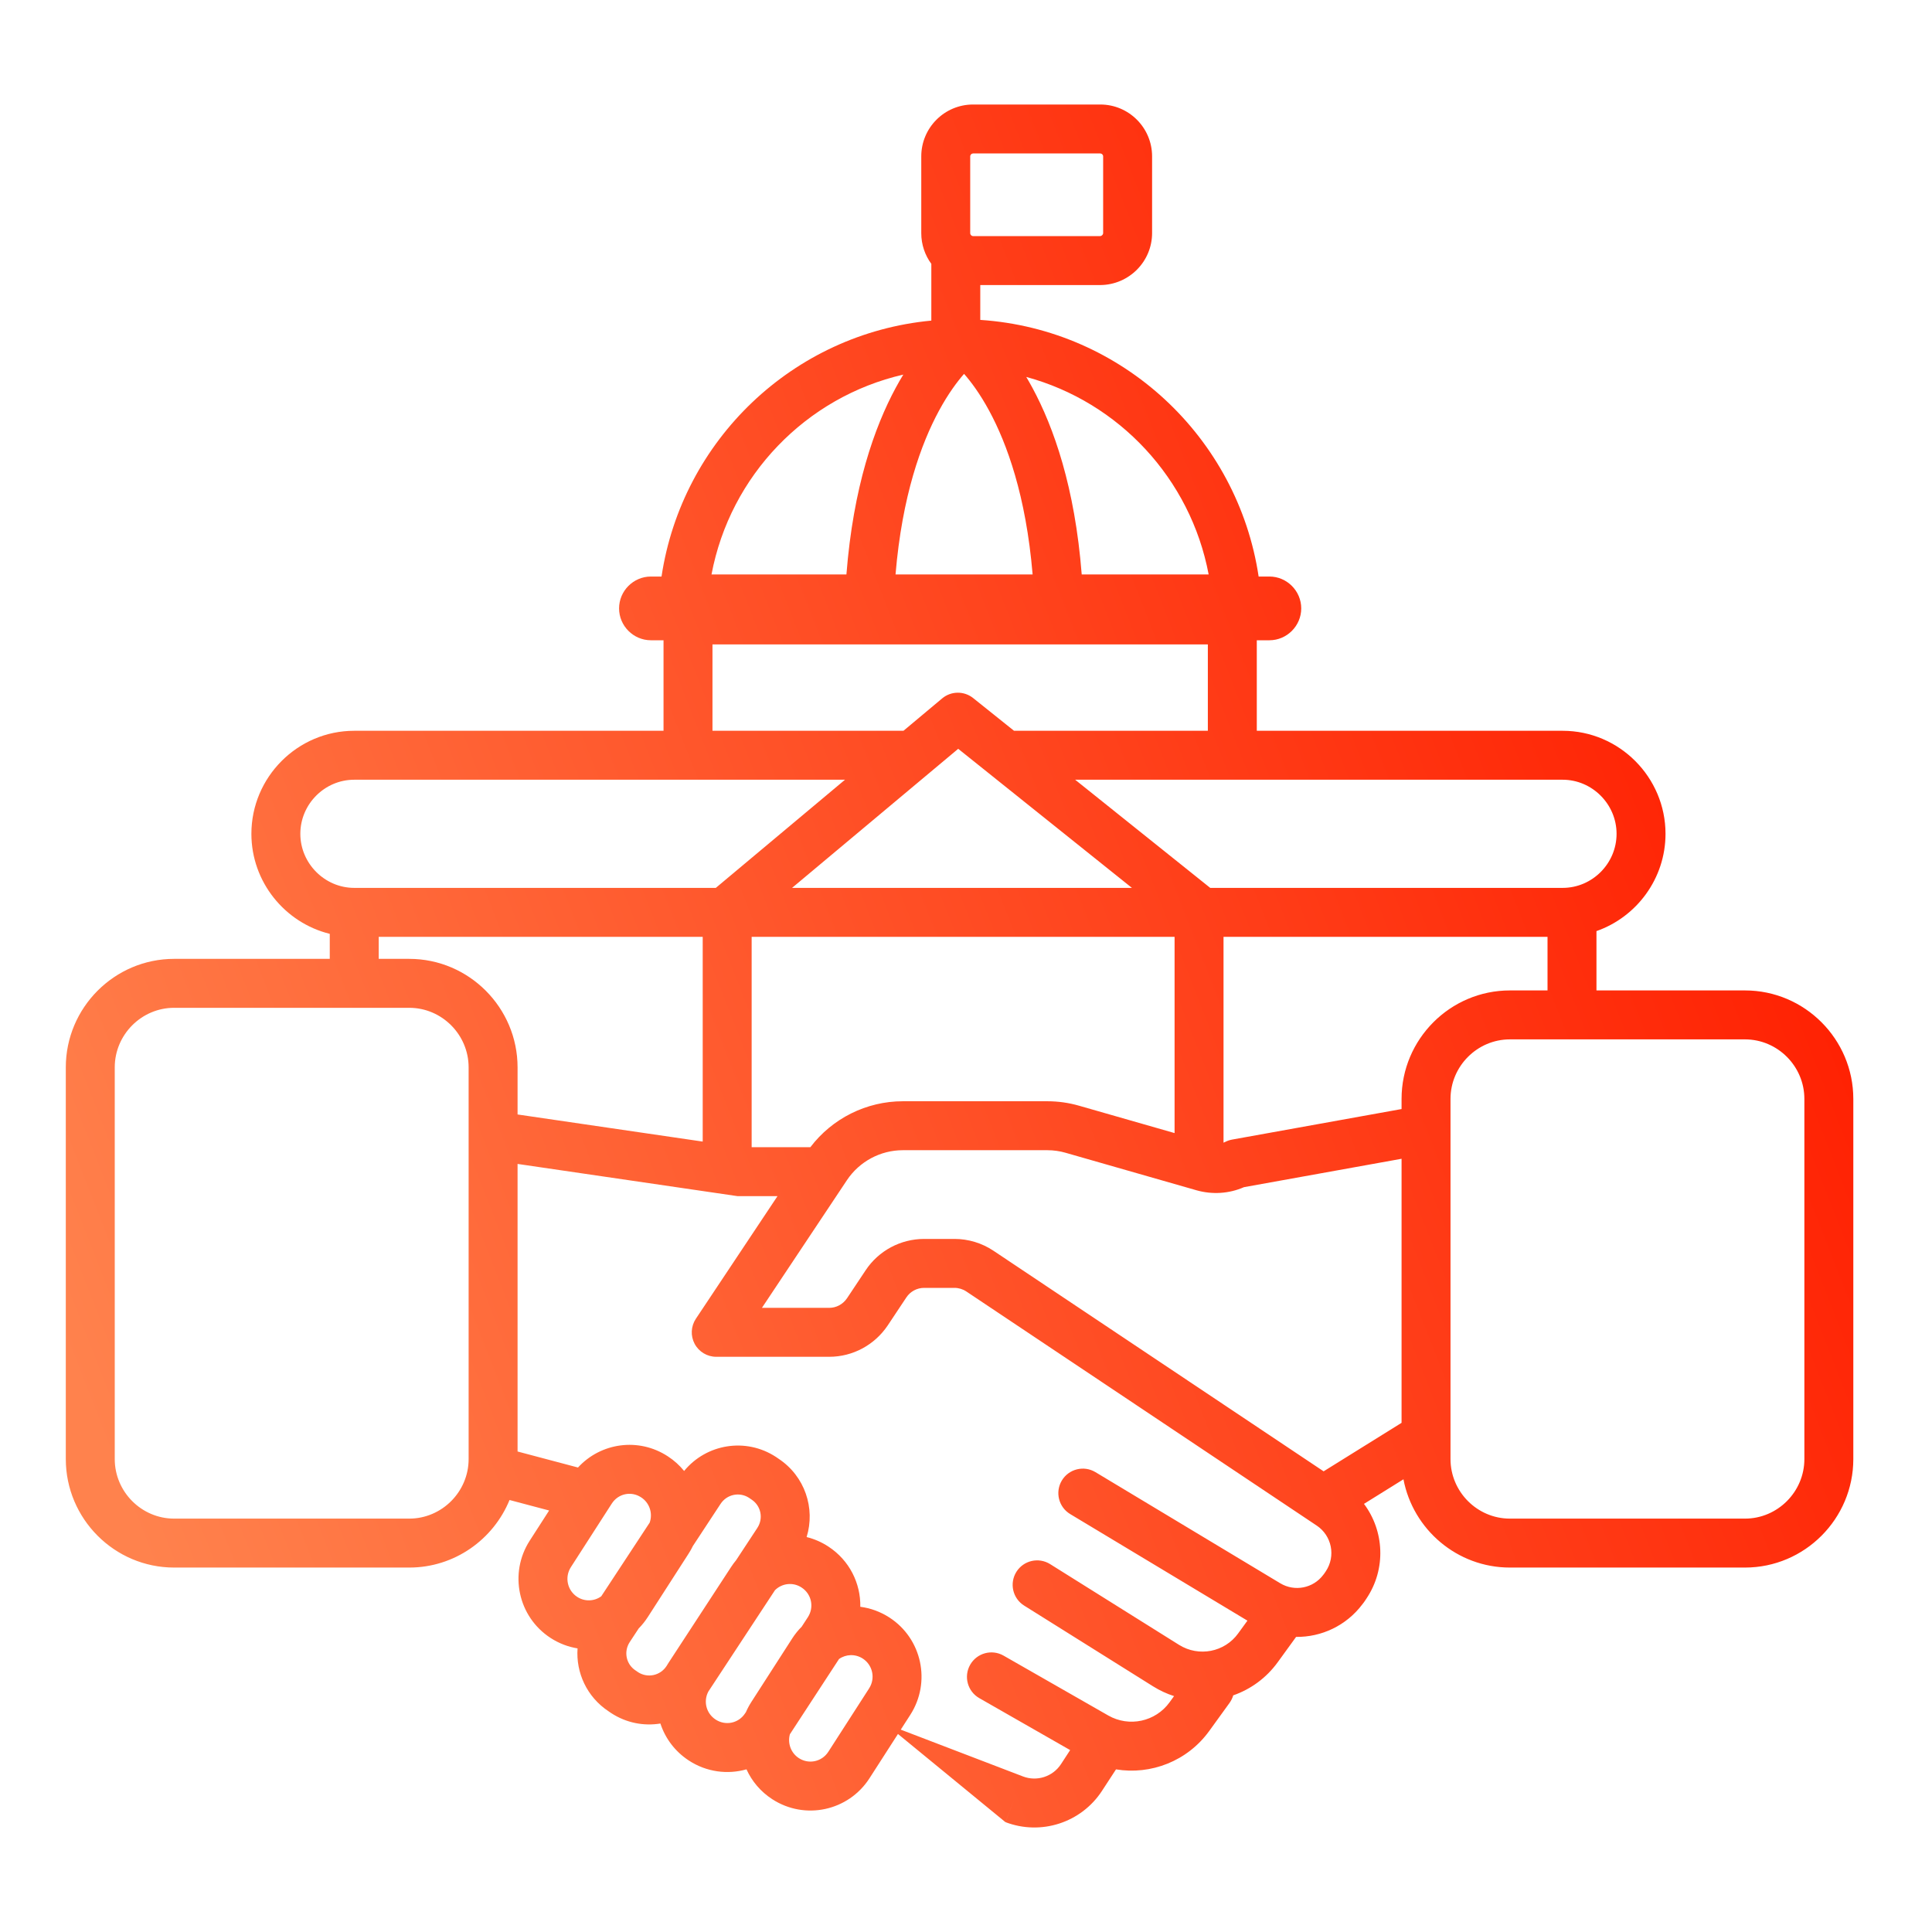 <svg width="150" height="150" viewBox="0 0 150 150" fill="none" xmlns="http://www.w3.org/2000/svg">
<path fill-rule="evenodd" clip-rule="evenodd" d="M71.527 12.142C71.527 9.923 73.326 8.114 75.551 8.114H85.424C87.649 8.114 89.448 9.923 89.448 12.142V18.091C89.448 20.314 87.649 22.109 85.443 22.131L85.434 22.131H85.424H76.108V24.837C87.162 25.567 96.1 33.966 97.72 44.762H98.559C99.913 44.762 101.027 45.878 101.027 47.236C101.027 48.593 99.913 49.71 98.559 49.71H97.577V56.738H121.325C125.72 56.738 129.31 60.343 129.31 64.737C129.31 68.213 127.069 71.197 123.949 72.29V76.897H135.481C140.117 76.897 143.891 80.686 143.891 85.321V113.281C143.891 117.916 140.117 121.705 135.481 121.705H117.227C113.128 121.705 109.702 118.743 108.964 114.852L105.899 116.76C107.469 118.856 107.636 121.796 106.098 124.101L106.03 124.203L105.961 124.306C105.938 124.342 105.913 124.377 105.887 124.411L105.779 124.551C104.525 126.223 102.59 127.111 100.629 127.089L99.216 129.036L99.214 129.039C98.317 130.283 97.096 131.157 95.747 131.627C95.688 131.832 95.592 132.031 95.46 132.215L93.887 134.389L93.887 134.389C92.188 136.739 89.356 137.819 86.646 137.374L85.558 139.042L85.558 139.043C83.942 141.52 80.814 142.526 78.062 141.47L78.063 141.471L78.743 139.696L78.061 141.47L69.718 134.626L67.505 138.066L67.504 138.068C65.867 140.607 62.496 141.333 59.961 139.692C59.05 139.103 58.374 138.289 57.957 137.371C56.491 137.788 54.859 137.588 53.477 136.684C52.394 135.975 51.645 134.952 51.273 133.814C49.989 134.024 48.627 133.772 47.45 133.002C47.438 132.994 47.425 132.985 47.412 132.977L47.245 132.862C45.561 131.749 44.706 129.859 44.841 127.981C44.118 127.864 43.406 127.598 42.751 127.173C40.214 125.531 39.497 122.147 41.129 119.614L41.129 119.614L41.13 119.613L42.634 117.275L39.56 116.46C38.303 119.53 35.286 121.705 31.774 121.705H13.519C8.884 121.705 5.109 117.916 5.109 113.281V82.87C5.109 78.235 8.884 74.446 13.519 74.446H25.603V72.504C22.119 71.644 19.518 68.476 19.518 64.737C19.518 60.345 23.095 56.738 27.503 56.738H51.516V49.71H50.534C49.179 49.71 48.065 48.593 48.065 47.236C48.065 45.878 49.179 44.762 50.534 44.762H51.361C52.949 34.184 61.562 25.907 72.308 24.891V20.486C71.817 19.817 71.527 18.993 71.527 18.102V12.142ZM69.935 134.289L79.422 137.922L79.424 137.923C80.506 138.338 81.74 137.941 82.375 136.967L82.375 136.967L83.086 135.876L76.031 131.842C75.12 131.321 74.804 130.16 75.325 129.249C75.846 128.338 77.007 128.022 77.918 128.543L86.046 133.191L86.046 133.191C87.662 134.114 89.713 133.675 90.808 132.162L90.808 132.162L91.153 131.685C90.593 131.505 90.047 131.254 89.527 130.929L89.525 130.928L79.513 124.657C78.624 124.1 78.355 122.928 78.912 122.038C79.469 121.149 80.641 120.88 81.531 121.437L91.54 127.706L91.541 127.707C93.076 128.665 95.082 128.274 96.133 126.815L96.136 126.81L96.85 125.827L83.091 117.553C82.191 117.012 81.901 115.845 82.441 114.946C82.982 114.046 84.15 113.756 85.049 114.296L99.4 122.926C100.515 123.597 101.96 123.315 102.742 122.267L102.757 122.247L102.833 122.148L102.866 122.098L102.935 121.995L102.937 121.993C103.72 120.818 103.406 119.235 102.233 118.448L102.231 118.447L75.023 100.268C74.752 100.087 74.431 99.99 74.104 99.99H71.751C71.192 99.99 70.674 100.271 70.373 100.726L70.37 100.73L68.924 102.905L68.918 102.914C67.906 104.417 66.218 105.341 64.38 105.341H55.608C54.908 105.341 54.264 104.955 53.933 104.338C53.603 103.72 53.639 102.971 54.027 102.388L60.365 92.868H57.399H57.261L57.124 92.848L40.184 90.367V112.694L44.875 113.938C46.641 112.01 49.577 111.585 51.846 113.066C52.339 113.386 52.763 113.772 53.115 114.205C54.846 112.097 57.908 111.589 60.242 113.115L60.259 113.126L60.28 113.14L60.447 113.255C62.493 114.607 63.315 117.106 62.626 119.337C63.213 119.481 63.786 119.726 64.32 120.078C65.956 121.149 66.827 122.936 66.794 124.75C67.574 124.852 68.345 125.125 69.052 125.582C71.589 127.225 72.305 130.609 70.673 133.143L69.935 134.289ZM50.294 125.549C50.085 125.873 49.848 126.168 49.588 126.432L48.895 127.485L48.895 127.486C48.403 128.233 48.611 129.214 49.346 129.695L49.363 129.706L49.384 129.721L49.546 129.832C50.283 130.302 51.257 130.1 51.747 129.356C51.793 129.277 51.842 129.198 51.892 129.121L51.893 129.119L56.76 121.665L56.761 121.664C56.882 121.479 57.011 121.303 57.149 121.138L58.797 118.632L58.797 118.631C59.289 117.884 59.081 116.902 58.346 116.422C58.333 116.413 58.32 116.405 58.308 116.396L58.146 116.285C57.408 115.814 56.434 116.017 55.944 116.762L53.796 120.03C53.699 120.232 53.588 120.43 53.463 120.623L53.463 120.624L50.295 125.548L50.294 125.549ZM49.777 116.254C50.436 116.681 50.695 117.5 50.441 118.216L46.681 123.936C46.145 124.327 45.408 124.367 44.815 123.983C44.046 123.485 43.821 122.452 44.324 121.671L44.325 121.67L47.493 116.746L47.496 116.742C47.996 115.96 49.003 115.748 49.769 116.249L49.777 116.254ZM102.766 114.234L108.817 110.468V89.967L96.58 92.172C95.416 92.682 94.119 92.756 92.913 92.418L92.903 92.415L82.743 89.504L82.734 89.501C82.281 89.369 81.794 89.301 81.314 89.301H70.097C68.359 89.301 66.724 90.177 65.754 91.63L65.754 91.631L59.156 101.541H64.38C64.928 101.541 65.443 101.268 65.763 100.795L67.204 98.63L67.205 98.628C68.213 97.105 69.922 96.19 71.751 96.19H74.104C75.178 96.19 76.235 96.508 77.134 97.109L102.766 114.234ZM108.817 85.321V86.106L95.661 88.477C95.479 88.51 95.302 88.569 95.137 88.653C95.091 88.677 95.043 88.698 94.994 88.717V72.735H120.149V76.897H117.227C112.591 76.897 108.817 80.686 108.817 85.321ZM91.194 72.735V87.972L83.798 85.853L83.793 85.852C82.985 85.617 82.142 85.501 81.314 85.501H70.097C67.269 85.501 64.614 86.835 62.916 89.068H58.358V72.735H91.194ZM40.184 86.527L54.558 88.632V72.735H29.403V74.446H31.774C36.409 74.446 40.184 78.235 40.184 82.87V86.527ZM75.551 11.914C75.433 11.914 75.327 12.014 75.327 12.142V18.102C75.327 18.23 75.433 18.331 75.551 18.331H85.41C85.544 18.327 85.648 18.214 85.648 18.091V12.142C85.648 12.014 85.542 11.914 85.424 11.914H75.551ZM61.495 68.935H87.882L74.395 58.137L61.495 68.935ZM78.728 56.738L75.556 54.198C74.849 53.633 73.842 53.644 73.149 54.224L70.145 56.738H55.316V50.033H93.777V56.738H78.728ZM83.475 60.538L93.962 68.935H121.325C123.622 68.935 125.51 67.042 125.51 64.737C125.51 62.434 123.613 60.538 121.325 60.538H95.677H93.777H83.475ZM55.316 60.538H65.606L55.575 68.935H27.503C25.215 68.935 23.318 67.039 23.318 64.737C23.318 62.431 25.206 60.538 27.503 60.538H53.416H55.316ZM8.909 82.87C8.909 80.326 10.99 78.246 13.519 78.246H31.774C34.303 78.246 36.384 80.326 36.384 82.87V113.281C36.384 115.825 34.303 117.905 31.774 117.905H13.519C10.99 117.905 8.909 115.825 8.909 113.281V82.87ZM112.617 85.321C112.617 82.776 114.698 80.697 117.227 80.697H135.481C138.01 80.697 140.091 82.776 140.091 85.321V113.281C140.091 115.825 138.01 117.905 135.481 117.905H117.227C114.698 117.905 112.617 115.825 112.617 113.281V85.321ZM69.529 44.599H80.172C79.657 38.472 78.171 34.428 76.808 31.905C76.073 30.544 75.366 29.613 74.85 29.027C74.335 29.613 73.628 30.544 72.893 31.905C71.53 34.428 70.044 38.472 69.529 44.599ZM93.839 44.599H83.984C83.455 37.823 81.81 33.168 80.151 30.099C79.993 29.807 79.836 29.529 79.679 29.266C86.88 31.217 92.438 37.169 93.839 44.599ZM65.716 44.599C66.246 37.823 67.891 33.168 69.549 30.099C69.744 29.738 69.939 29.4 70.132 29.084C62.578 30.819 56.69 36.92 55.242 44.599H65.716ZM62.241 126.298C61.97 126.568 61.724 126.872 61.508 127.207L61.508 127.208L58.34 132.132L58.339 132.132L58.339 132.133C58.175 132.387 58.035 132.65 57.918 132.919L57.852 133.02L57.851 133.021C57.345 133.798 56.332 134.01 55.558 133.504C54.829 133.027 54.594 132.093 54.995 131.333L60.169 123.462C60.716 122.918 61.574 122.819 62.232 123.253L62.237 123.256C63.011 123.762 63.228 124.783 62.719 125.565L62.719 125.565L62.241 126.298ZM61.327 134.648C61.134 135.337 61.4 136.097 62.025 136.502C62.796 137.001 63.81 136.783 64.309 136.01L64.31 136.009L67.478 131.086L67.478 131.084C67.981 130.304 67.756 129.27 66.987 128.773C66.402 128.394 65.675 128.428 65.141 128.806L61.327 134.648Z" fill="url(#paint0_linear_366_6843)"/>
<defs>
<linearGradient id="paint0_linear_366_6843" x1="5.104" y1="105.406" x2="170.79" y2="40.618" gradientUnits="userSpaceOnUse">
<stop stop-color="#FF824D"/>
<stop offset="0.802" stop-color="#FF1E00"/>
</linearGradient>
</defs>
</svg>
